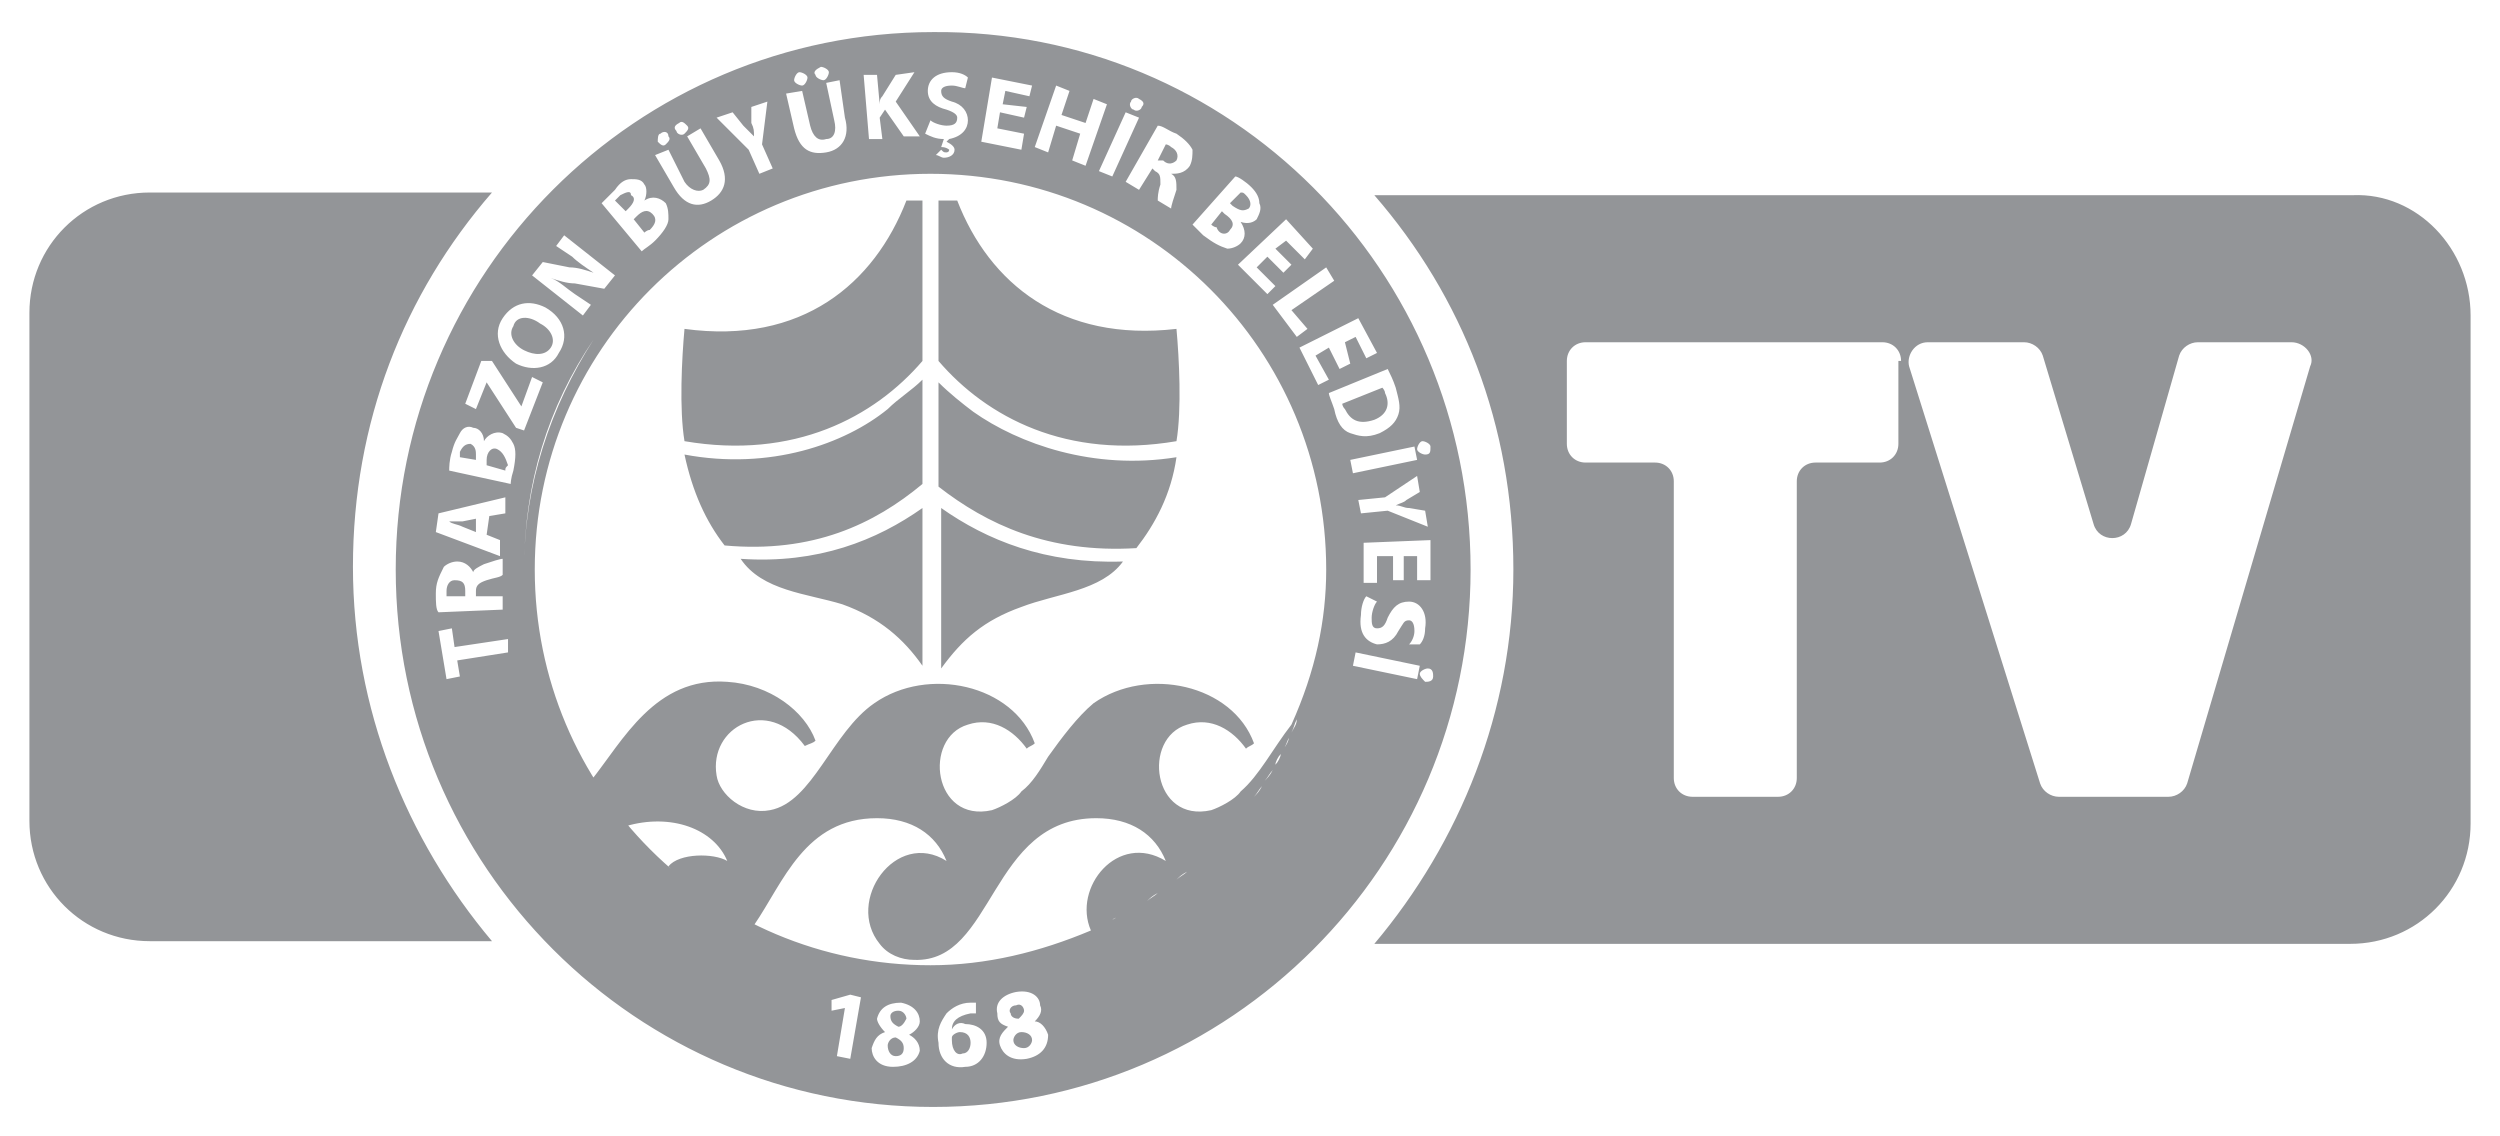 <?xml version="1.0" encoding="utf-8"?>
<!-- Generator: Adobe Illustrator 19.0.0, SVG Export Plug-In . SVG Version: 6.00 Build 0)  -->
<svg version="1.1" id="Layer_1" xmlns="http://www.w3.org/2000/svg" xmlns:xlink="http://www.w3.org/1999/xlink" x="0px" y="0px"
	 viewBox="-250 399.4 93.5 42.5" style="enable-background:new -250 399.4 93.5 42.5;" xml:space="preserve">
<style type="text/css">
	.st0{fill:#939598;}
</style>
<path id="XMLID_373_" class="st0" d="M-215.5,406.9L-215.5,406.9v6c-1.8,2.1-4.8,3.7-8.9,3c-0.2-1.2-0.1-3.1,0-4.2
	c4.4,0.6,7.1-1.7,8.3-4.8H-215.5z M-214.8,418.4C-214.8,418.4-214.9,418.4-214.8,418.4v6c0.8-1.1,1.6-1.8,3-2.3
	c1.3-0.5,3-0.6,3.8-1.7C-210.9,420.5-213.1,419.6-214.8,418.4z M-213.6,414.8c-0.4-0.3-0.9-0.7-1.3-1.1v3.9c1.8,1.4,4.1,2.5,7.4,2.3
	c0.7-0.9,1.3-2,1.5-3.4C-209.1,417-211.9,416-213.6,414.8z M-224.4,416.4c0.3,1.4,0.8,2.5,1.5,3.4c3.3,0.3,5.6-0.8,7.4-2.3v-3.9
	c-0.4,0.4-0.9,0.7-1.3,1.1C-218.4,416-221.2,417-224.4,416.4z M-214.2,406.9h-0.7l0,0v6c1.8,2.1,4.8,3.7,8.9,3
	c0.2-1.2,0.1-3.1,0-4.2C-210.3,412.2-213,410-214.2,406.9z M-215.5,418.4c-1.7,1.2-3.9,2.1-6.8,1.9c0.8,1.2,2.5,1.3,3.8,1.7
	c1.4,0.5,2.3,1.3,3,2.3V418.4L-215.5,418.4z M-195,420.7c0,11.1-9,20.1-20.1,20.1c-11.1,0-20.1-9-20.1-20.1s9-20.1,20.1-20.1
	C-204,400.5-195,409.5-195,420.7z M-212.3,437.8c-0.2,0.2-0.4,0.4-0.3,0.7c0.1,0.3,0.4,0.6,1,0.5c0.5-0.1,0.8-0.4,0.8-0.9
	c-0.1-0.3-0.3-0.5-0.5-0.5l0,0c0.2-0.2,0.3-0.4,0.2-0.6c0-0.3-0.3-0.6-0.9-0.5c-0.5,0.1-0.8,0.4-0.7,0.8
	C-212.7,437.6-212.6,437.7-212.3,437.8L-212.3,437.8z M-204.3,431.5c-2.8,2.8-6.6,4.5-10.8,4.5c-4.2,0-8-1.7-10.8-4.5
	c2.8,2.8,6.6,4.5,10.8,4.5C-210.9,436-207.1,434.2-204.3,431.5z M-214.4,437.9c0-0.3,0.2-0.5,0.7-0.6c0.1,0,0.2,0,0.2,0v-0.4
	c-0.1,0-0.1,0-0.2,0c-0.4,0-0.7,0.2-0.9,0.4c-0.2,0.3-0.4,0.6-0.3,1.1c0,0.6,0.4,1,1,0.9c0.5,0,0.8-0.4,0.8-0.9s-0.4-0.7-0.8-0.7
	C-214.1,437.6-214.3,437.7-214.4,437.9L-214.4,437.9z M-216.9,438L-216.9,438c-0.3,0.1-0.4,0.3-0.5,0.6c0,0.3,0.2,0.7,0.8,0.7
	c0.5,0,0.9-0.2,1-0.6c0-0.3-0.2-0.5-0.4-0.6l0,0c0.2-0.1,0.4-0.3,0.4-0.5c0-0.3-0.2-0.6-0.7-0.7c-0.5,0-0.8,0.2-0.9,0.6
	C-217.2,437.6-217.1,437.8-216.9,438z M-218.4,437.1l-0.3,1.8l0.5,0.1l0.4-2.3l-0.4-0.1l-0.7,0.2v0.4L-218.4,437.1L-218.4,437.1z
	 M-232.9,424.1l1.9-0.3v-0.5l-2,0.3l-0.1-0.7l-0.5,0.1l0.3,1.8l0.5-0.1L-232.9,424.1z M-199.7,412.2l0.4-0.2l0.4,0.8l0.4-0.2
	l-0.7-1.3l-2.2,1.1l0.7,1.4l0.4-0.2l-0.5-0.9l0.5-0.3l0.4,0.8l0.4-0.2L-199.7,412.2z M-201.7,411l1.6-1.1l-0.3-0.5l-2,1.4l0.9,1.2
	l0.4-0.3L-201.7,411z M-200.9,408.7l-1-1.1l-1.8,1.7l1.1,1.1l0.3-0.3l-0.7-0.7l0.4-0.4l0.6,0.6l0.3-0.3l-0.6-0.6l0.4-0.3l0.7,0.7
	L-200.9,408.7z M-200.4,420.7c0-8.2-6.6-14.8-14.8-14.8s-14.8,6.6-14.8,14.8s6.6,14.8,14.8,14.8c2.1,0,4.1-0.5,6-1.3
	c-0.7-1.6,1-3.7,2.8-2.6c-0.4-1-1.3-1.6-2.6-1.6c-4,0-3.8,5.4-6.8,5.3c-0.5,0-1-0.2-1.3-0.6c-1.3-1.6,0.6-4.3,2.5-3.1
	c-0.4-1-1.3-1.6-2.6-1.6c-2.7,0-3.5,2.4-4.6,4c-1.2-0.6-2.3-1.3-3.2-2.2l0,0c0.4-0.5,1.7-0.5,2.2-0.2c-0.5-1.2-2.1-1.8-3.8-1.3
	c-0.5-0.5-0.9-1.1-1.3-1.7c1.2-1.5,2.4-3.9,5.1-3.7c1.6,0.1,2.9,1.1,3.3,2.2c-0.1,0.1-0.2,0.1-0.4,0.2c-1.4-1.9-3.6-0.7-3.3,1.1
	c0.1,0.7,1,1.5,2,1.3c1.6-0.3,2.3-2.9,3.9-4c2-1.4,5.2-0.7,6,1.5c-0.1,0.1-0.2,0.1-0.3,0.2c-0.5-0.7-1.3-1.2-2.2-0.9
	c-1.7,0.5-1.3,3.7,0.9,3.2c0.3-0.1,0.9-0.4,1.1-0.7c0.4-0.3,0.7-0.8,1-1.3l0,0c0.5-0.7,1.1-1.5,1.7-2c2-1.4,5.2-0.7,6,1.5
	c-0.1,0.1-0.2,0.1-0.3,0.2c-0.5-0.7-1.3-1.2-2.2-0.9c-1.7,0.5-1.3,3.7,0.9,3.2c0.3-0.1,0.9-0.4,1.1-0.7c0.7-0.6,1.2-1.6,1.9-2.5
	C-200.8,424.5-200.4,422.6-200.4,420.7z M-201.5,426.3c-0.1,0.2-0.1,0.3-0.2,0.5C-201.6,426.6-201.5,426.5-201.5,426.3z M-201.8,427
	c-0.1,0.2-0.1,0.3-0.2,0.4C-201.9,427.3-201.8,427.1-201.8,427z M-202.3,428c0.1-0.1,0.2-0.3,0.2-0.4
	C-202.2,427.7-202.3,427.9-202.3,428z M-202.4,428.2c-0.1,0.1-0.2,0.3-0.3,0.4C-202.6,428.5-202.5,428.4-202.4,428.2z M-202.8,428.8
	c-0.1,0.1-0.2,0.3-0.3,0.4C-203,429.1-202.9,429-202.8,428.8z M-203.2,429.4c-0.1,0.1-0.2,0.3-0.3,0.4
	C-203.4,429.7-203.3,429.5-203.2,429.4z M-204,430.3c0.1-0.1,0.2-0.2,0.3-0.4C-203.8,430.1-203.9,430.2-204,430.3z M-204.1,430.5
	c-0.1,0.1-0.2,0.2-0.3,0.4C-204.3,430.7-204.2,430.6-204.1,430.5z M-204.9,431.3c0.1-0.1,0.2-0.2,0.3-0.3
	C-204.7,431.1-204.8,431.2-204.9,431.3z M-205.5,431.8c0.1-0.1,0.2-0.2,0.4-0.3C-205.2,431.6-205.3,431.7-205.5,431.8z M-206,432.3
	c0.1-0.1,0.3-0.2,0.4-0.3C-205.8,432.1-205.9,432.2-206,432.3z M-206.6,432.7c0.1-0.1,0.3-0.2,0.4-0.3
	C-206.3,432.5-206.4,432.6-206.6,432.7z M-207.1,433.1c0.1-0.1,0.3-0.2,0.4-0.3C-206.9,432.9-207,433-207.1,433.1z M-207.8,433.5
	c0.1-0.1,0.3-0.2,0.4-0.2C-207.5,433.3-207.6,433.4-207.8,433.5z M-208,433.6c-0.1,0.1-0.3,0.1-0.4,0.2
	C-208.2,433.7-208.1,433.6-208,433.6z M-209,434.1c0.1-0.1,0.3-0.1,0.4-0.2C-208.7,434-208.9,434-209,434.1z M-230.4,420.7
	c0-3.2,1-6.1,2.6-8.6c0.3-0.4,0.6-0.8,0.9-1.2c-0.3,0.4-0.6,0.8-0.9,1.2C-229.5,414.6-230.4,417.5-230.4,420.7L-230.4,420.7z
	 M-227.8,409.6L-227.8,409.6c-0.3-0.1-0.6-0.2-0.9-0.2l-1-0.2l-0.4,0.5l1.9,1.5l0.3-0.4l-0.6-0.4c-0.3-0.2-0.6-0.5-0.9-0.6l0,0
	c0.3,0.1,0.6,0.2,0.9,0.2l1.1,0.2l0.4-0.5l-1.9-1.5l-0.3,0.4l0.6,0.4C-228.4,409.2-228.1,409.4-227.8,409.6z M-231.2,411.3
	c-0.4,0.6-0.1,1.3,0.5,1.7c0.6,0.3,1.3,0.2,1.6-0.4c0.4-0.6,0.2-1.3-0.5-1.7C-230.2,410.6-230.8,410.7-231.2,411.3z M-225.5,405.2
	l0.7,1.2c0.4,0.7,0.9,0.8,1.4,0.5c0.5-0.3,0.7-0.8,0.3-1.5l-0.7-1.2l-0.5,0.3l0.7,1.2c0.2,0.4,0.2,0.6-0.1,0.8
	c-0.2,0.1-0.5,0-0.7-0.3l-0.6-1.2L-225.5,405.2z M-225.4,404.7c0.1,0.1,0.2,0.2,0.3,0.1c0.1-0.1,0.2-0.2,0.1-0.3
	c0-0.2-0.2-0.2-0.3-0.1C-225.4,404.4-225.4,404.6-225.4,404.7z M-224.7,404.3c0,0.1,0.2,0.2,0.3,0.1c0.1-0.1,0.2-0.2,0.1-0.3
	c-0.1-0.1-0.2-0.2-0.3-0.1C-224.8,404.1-224.8,404.2-224.7,404.3z M-221.8,404.5L-221.8,404.5c-0.1-0.1-0.2-0.2-0.4-0.4l-0.4-0.5
	l-0.6,0.2l1.2,1.2l0.4,0.9l0.5-0.2l-0.4-0.9l0.2-1.6l-0.6,0.2v0.6C-221.8,404.2-221.8,404.3-221.8,404.5z M-220.6,402.9l0.3,1.3
	c0.2,0.8,0.6,1,1.2,0.9c0.6-0.1,0.9-0.6,0.7-1.3l-0.2-1.4l-0.5,0.1l0.3,1.4c0.1,0.4,0,0.7-0.3,0.7c-0.3,0.1-0.5-0.1-0.6-0.5
	l-0.3-1.3L-220.6,402.9z M-220.3,402.4c0,0.1,0.2,0.2,0.3,0.2s0.2-0.2,0.2-0.3s-0.2-0.2-0.3-0.2
	C-220.2,402.1-220.3,402.3-220.3,402.4z M-219.5,402.2c0,0.1,0.2,0.2,0.3,0.2c0.1,0,0.2-0.2,0.2-0.3s-0.2-0.2-0.3-0.2
	C-219.5,402-219.6,402.1-219.5,402.2z M-216.5,403.2l0.7-1.1l-0.7,0.1l-0.5,0.8c-0.1,0.1-0.1,0.2-0.1,0.3l0,0l-0.1-1.1h-0.5l0.2,2.4
	h0.5l-0.1-0.8l0.2-0.3l0.7,1h0.6L-216.5,403.2z M-212.5,403.3l0.1-0.5l0.9,0.2l0.1-0.4l-1.5-0.3l-0.4,2.4l1.5,0.3l0.1-0.6l-1-0.2
	l0.1-0.6l0.9,0.2l0.1-0.4L-212.5,403.3z M-210.3,403.7l0.3-0.9l-0.5-0.2l-0.8,2.3l0.5,0.2l0.3-1l0.9,0.3l-0.3,1l0.5,0.2l0.8-2.3
	l-0.5-0.2l-0.3,0.9L-210.3,403.7z M-206.2,405.9L-206.2,405.9c0.2,0,0.5,0,0.7-0.3c0.1-0.2,0.1-0.4,0.1-0.6
	c-0.1-0.2-0.3-0.4-0.6-0.6c-0.3-0.1-0.5-0.3-0.7-0.3l-1.2,2.1l0.5,0.3l0.5-0.8l0.1,0.1c0.2,0.1,0.2,0.2,0.2,0.5
	c-0.1,0.3-0.1,0.5-0.1,0.6l0.5,0.3c0-0.1,0.1-0.4,0.2-0.7C-206,406.2-206,406-206.2,405.9z M-207.4,403.1c-0.1-0.1-0.3,0-0.3,0.1
	c-0.1,0.1,0,0.3,0.1,0.3c0.1,0.1,0.3,0,0.3-0.1C-207.2,403.3-207.2,403.2-207.4,403.1z M-207.9,403.6l-1,2.2l0.5,0.2l1-2.2
	L-207.9,403.6z M-203.8,406l-1.6,1.8c0.1,0.1,0.2,0.2,0.4,0.4c0.4,0.3,0.6,0.4,0.9,0.5c0.2,0,0.4-0.1,0.5-0.2c0.2-0.2,0.2-0.5,0-0.8
	l0,0c0.3,0.1,0.5,0,0.6-0.1c0.1-0.2,0.2-0.4,0.1-0.6c0-0.2-0.1-0.4-0.3-0.6C-203.4,406.2-203.7,406-203.8,406z M-214.4,402.1
	c-0.6,0-0.9,0.3-0.9,0.7s0.3,0.6,0.7,0.7c0.3,0.1,0.4,0.2,0.4,0.3c0,0.2-0.1,0.3-0.4,0.3c-0.2,0-0.5-0.1-0.6-0.2l-0.2,0.5
	c0.2,0.1,0.4,0.2,0.7,0.2l0,0l-0.1,0.3c0.2,0,0.3,0.1,0.3,0.1c0,0.1-0.1,0.1-0.1,0.1c-0.1,0-0.1,0-0.2-0.1l-0.2,0.2
	c0.1,0,0.2,0.1,0.3,0.1c0.2,0,0.4-0.1,0.4-0.3c0-0.1-0.1-0.2-0.3-0.3l0.1-0.1c0.5-0.1,0.7-0.4,0.7-0.7c0-0.3-0.2-0.6-0.6-0.7
	c-0.3-0.1-0.4-0.2-0.4-0.4c0-0.1,0.1-0.2,0.4-0.2c0.2,0,0.4,0.1,0.5,0.1l0.1-0.4C-213.9,402.2-214.1,402.1-214.4,402.1z
	 M-225.9,406.3c-0.1-0.2-0.3-0.2-0.5-0.2c-0.2,0-0.4,0.1-0.6,0.4c-0.2,0.2-0.4,0.4-0.5,0.5l1.5,1.8c0.1-0.1,0.3-0.2,0.5-0.4
	c0.3-0.3,0.5-0.6,0.5-0.8c0-0.2,0-0.4-0.1-0.6c-0.2-0.2-0.5-0.3-0.8-0.1l0,0C-225.8,406.7-225.8,406.4-225.9,406.3z M-231.8,419.4
	l0.1-0.7l0.6-0.1V418l-2.5,0.6l-0.1,0.7l2.4,0.9v-0.6L-231.8,419.4z M-233.7,421.6c0,0.3,0,0.6,0.1,0.7l2.4-0.1v-0.5h-1v-0.2
	c0-0.2,0.1-0.3,0.4-0.4s0.5-0.1,0.6-0.2v-0.6c-0.1,0-0.4,0.1-0.7,0.2c-0.2,0.1-0.4,0.2-0.4,0.3l0,0c-0.1-0.2-0.3-0.4-0.6-0.4
	c-0.2,0-0.4,0.1-0.5,0.2C-233.6,421-233.7,421.2-233.7,421.6z M-230.8,417c0.1-0.5,0.1-0.8,0-1c-0.1-0.2-0.2-0.3-0.4-0.4
	c-0.3-0.1-0.6,0.1-0.7,0.3l0,0c0-0.3-0.2-0.5-0.4-0.5c-0.2-0.1-0.4,0-0.5,0.2c-0.1,0.2-0.2,0.3-0.3,0.7c-0.1,0.3-0.1,0.6-0.1,0.7
	l2.3,0.5C-230.9,417.5-230.9,417.3-230.8,417z M-230.7,415.4l0.3,0.1l0.7-1.8l-0.4-0.2l-0.4,1.1l0,0l-1.1-1.7h-0.4l-0.6,1.6l0.4,0.2
	l0.4-1l0,0L-230.7,415.4z M-199.8,420.7c0-3.2-1-6.1-2.6-8.6c-0.3-0.4-0.6-0.8-0.9-1.2c0.3,0.4,0.6,0.8,0.9,1.2
	C-200.8,414.6-199.8,417.5-199.8,420.7L-199.8,420.7z M-199.5,415.6c0.3,0.1,0.6,0.2,1.1,0c0.4-0.2,0.6-0.4,0.7-0.7
	c0.1-0.3,0-0.6-0.1-1c-0.1-0.3-0.2-0.5-0.3-0.7l-2.2,0.9c0,0.1,0.1,0.3,0.2,0.6C-200,415.2-199.8,415.5-199.5,415.6z M-199.5,416.6
	l0.1,0.5l2.4-0.5l-0.1-0.5L-199.5,416.6z M-197.5,420.2h0.5v0.9h0.5v-1.5l-2.5,0.1v1.5h0.5v-1h0.6v0.9h0.4V420.2z M-196.5,416.1
	c0-0.1-0.2-0.2-0.3-0.2c-0.1,0-0.2,0.2-0.2,0.3s0.2,0.2,0.3,0.2C-196.5,416.4-196.5,416.3-196.5,416.1z M-198.2,418l-1,0.1l0.1,0.5
	l1-0.1l1.5,0.6l-0.1-0.6l-0.6-0.1c-0.2,0-0.3-0.1-0.5-0.1l0,0c0.2-0.1,0.3-0.1,0.4-0.2l0.5-0.3l-0.1-0.6L-198.2,418z M-199.4,424.3
	l2.4,0.5l0.1-0.5l-2.4-0.5L-199.4,424.3z M-196.9,423.5c0.1-0.1,0.2-0.3,0.2-0.6c0.1-0.6-0.2-1-0.6-1c-0.4,0-0.6,0.2-0.8,0.6
	c-0.1,0.3-0.2,0.4-0.4,0.4s-0.2-0.2-0.2-0.4c0-0.2,0.1-0.5,0.2-0.6l-0.4-0.2c-0.1,0.1-0.2,0.4-0.2,0.7c-0.1,0.7,0.2,1,0.6,1.1
	c0.3,0,0.6-0.1,0.8-0.5c0.2-0.3,0.2-0.4,0.4-0.4c0.1,0,0.2,0.1,0.2,0.4c0,0.2-0.1,0.4-0.2,0.5H-196.9z M-196.7,424.9
	c0.1,0,0.3,0,0.3-0.2c0-0.1,0-0.3-0.2-0.3c-0.1,0-0.3,0.1-0.3,0.2S-196.8,424.8-196.7,424.9z M-195.5,420.7L-195.5,420.7
	c0,10.8-8.8,19.6-19.6,19.6c-10.8,0-19.6-8.8-19.6-19.6l0,0c0,10.8,8.8,19.6,19.6,19.6C-204.3,440.3-195.5,431.5-195.5,420.7z
	 M-204,408c0.2-0.2,0.1-0.4-0.2-0.6l-0.1-0.1l-0.4,0.5c0,0,0.1,0.1,0.2,0.1C-204.4,408.2-204.1,408.2-204,408z M-214,438.8
	c0.2,0,0.3-0.2,0.3-0.4c0-0.2-0.1-0.4-0.4-0.4c-0.1,0-0.3,0.1-0.3,0.2v0.1C-214.4,438.7-214.2,438.9-214,438.8z M-216.5,438.9
	c0.2,0,0.3-0.1,0.3-0.3c0-0.2-0.1-0.3-0.3-0.4c-0.2,0-0.3,0.2-0.3,0.3C-216.8,438.7-216.7,438.9-216.5,438.9z M-216.4,437.8
	c0.1,0,0.2-0.1,0.3-0.3c0-0.1-0.1-0.3-0.3-0.3c-0.2,0-0.3,0.1-0.3,0.2C-216.7,437.6-216.6,437.7-216.4,437.8z M-231.4,416.2
	c-0.2-0.1-0.4,0.1-0.4,0.4v0.2l0.7,0.2c0-0.1,0-0.1,0.1-0.2C-231.1,416.5-231.2,416.3-231.4,416.2z M-233.2,418.9L-233.2,418.9
	c0.1,0.1,0.3,0.1,0.5,0.2l0.5,0.2v-0.5l-0.5,0.1C-232.9,418.9-233,418.9-233.2,418.9z M-232.6,421.7v-0.2c0-0.3-0.1-0.4-0.4-0.4
	c-0.2,0-0.3,0.2-0.3,0.4c0,0.1,0,0.2,0,0.2H-232.6z M-232.4,416c-0.2,0-0.3,0.1-0.4,0.3c0,0.1,0,0.2,0,0.2l0.6,0.1v-0.2
	C-232.2,416.3-232.2,416.1-232.4,416z M-206,405.4c0.1-0.2,0-0.4-0.2-0.5c-0.1-0.1-0.2-0.1-0.2-0.1l-0.3,0.6h0.2
	C-206.3,405.6-206.1,405.5-206,405.4z M-203.3,407.2c0.1-0.1,0.1-0.3-0.1-0.5c-0.1-0.1-0.1-0.1-0.2-0.1l-0.4,0.4l0.1,0.1
	C-203.6,407.3-203.5,407.3-203.3,407.2z M-230.8,411.6c-0.2,0.3,0,0.7,0.4,0.9c0.4,0.2,0.8,0.2,1-0.1c0.2-0.3,0-0.7-0.4-0.9
	C-230.2,411.2-230.7,411.2-230.8,411.6z M-198.6,415.1c0.5-0.2,0.6-0.6,0.4-1c0-0.1-0.1-0.2-0.1-0.2l-1.5,0.6c0,0,0,0.1,0.1,0.2
	C-199.5,415.1-199.2,415.3-198.6,415.1z M-226.8,406.7c-0.1,0.1-0.1,0.1-0.2,0.2l0.4,0.4l0.1-0.1c0.2-0.2,0.3-0.4,0.1-0.5
	C-226.4,406.5-226.6,406.6-226.8,406.7z M-212.1,438.3c0,0.2,0.2,0.3,0.4,0.3s0.3-0.2,0.3-0.3c0-0.2-0.2-0.3-0.4-0.3
	S-212.1,438.2-212.1,438.3z M-225.9,408.1c0,0,0.1-0.1,0.2-0.1c0.2-0.2,0.3-0.4,0.1-0.6c-0.2-0.2-0.4-0.1-0.6,0.1l-0.1,0.1
	L-225.9,408.1z M-211.9,437.5c0.1-0.1,0.2-0.2,0.2-0.3s-0.1-0.3-0.3-0.2c-0.2,0-0.3,0.2-0.2,0.3
	C-212.2,437.4-212.1,437.5-211.9,437.5z M-157.6,411.2v19c0,2.5-2,4.5-4.5,4.5h-36.5c3.2-3.8,5.2-8.7,5.2-14c0-5.4-1.9-10.2-5.2-14
	h36.6C-159.6,406.6-157.6,408.7-157.6,411.2z M-178.9,412.9c0-0.4-0.3-0.7-0.7-0.7h-11.1c-0.4,0-0.7,0.3-0.7,0.7v3.1
	c0,0.4,0.3,0.7,0.7,0.7h2.6c0.4,0,0.7,0.3,0.7,0.7v11.1c0,0.4,0.3,0.7,0.7,0.7h3.2c0.4,0,0.7-0.3,0.7-0.7v-11.1
	c0-0.4,0.3-0.7,0.7-0.7h2.4c0.4,0,0.7-0.3,0.7-0.7v-3.1H-178.9z M-164.3,412.2h-3.5c-0.3,0-0.6,0.2-0.7,0.5l-1.8,6.3
	c-0.2,0.7-1.2,0.7-1.4,0l-1.9-6.3c-0.1-0.3-0.4-0.5-0.7-0.5h-3.6c-0.5,0-0.8,0.5-0.7,0.9l4.9,15.6c0.1,0.3,0.4,0.5,0.7,0.5h4.1
	c0.3,0,0.6-0.2,0.7-0.5l4.6-15.6C-163.4,412.7-163.8,412.2-164.3,412.2z M-244.4,406.6c-2.5,0-4.5,2-4.5,4.5v19c0,2.5,2,4.5,4.5,4.5
	h12.8c-3.2-3.8-5.2-8.7-5.2-14c0-5.4,1.9-10.2,5.2-14C-231.6,406.6-244.4,406.6-244.4,406.6z"/>
</svg>
